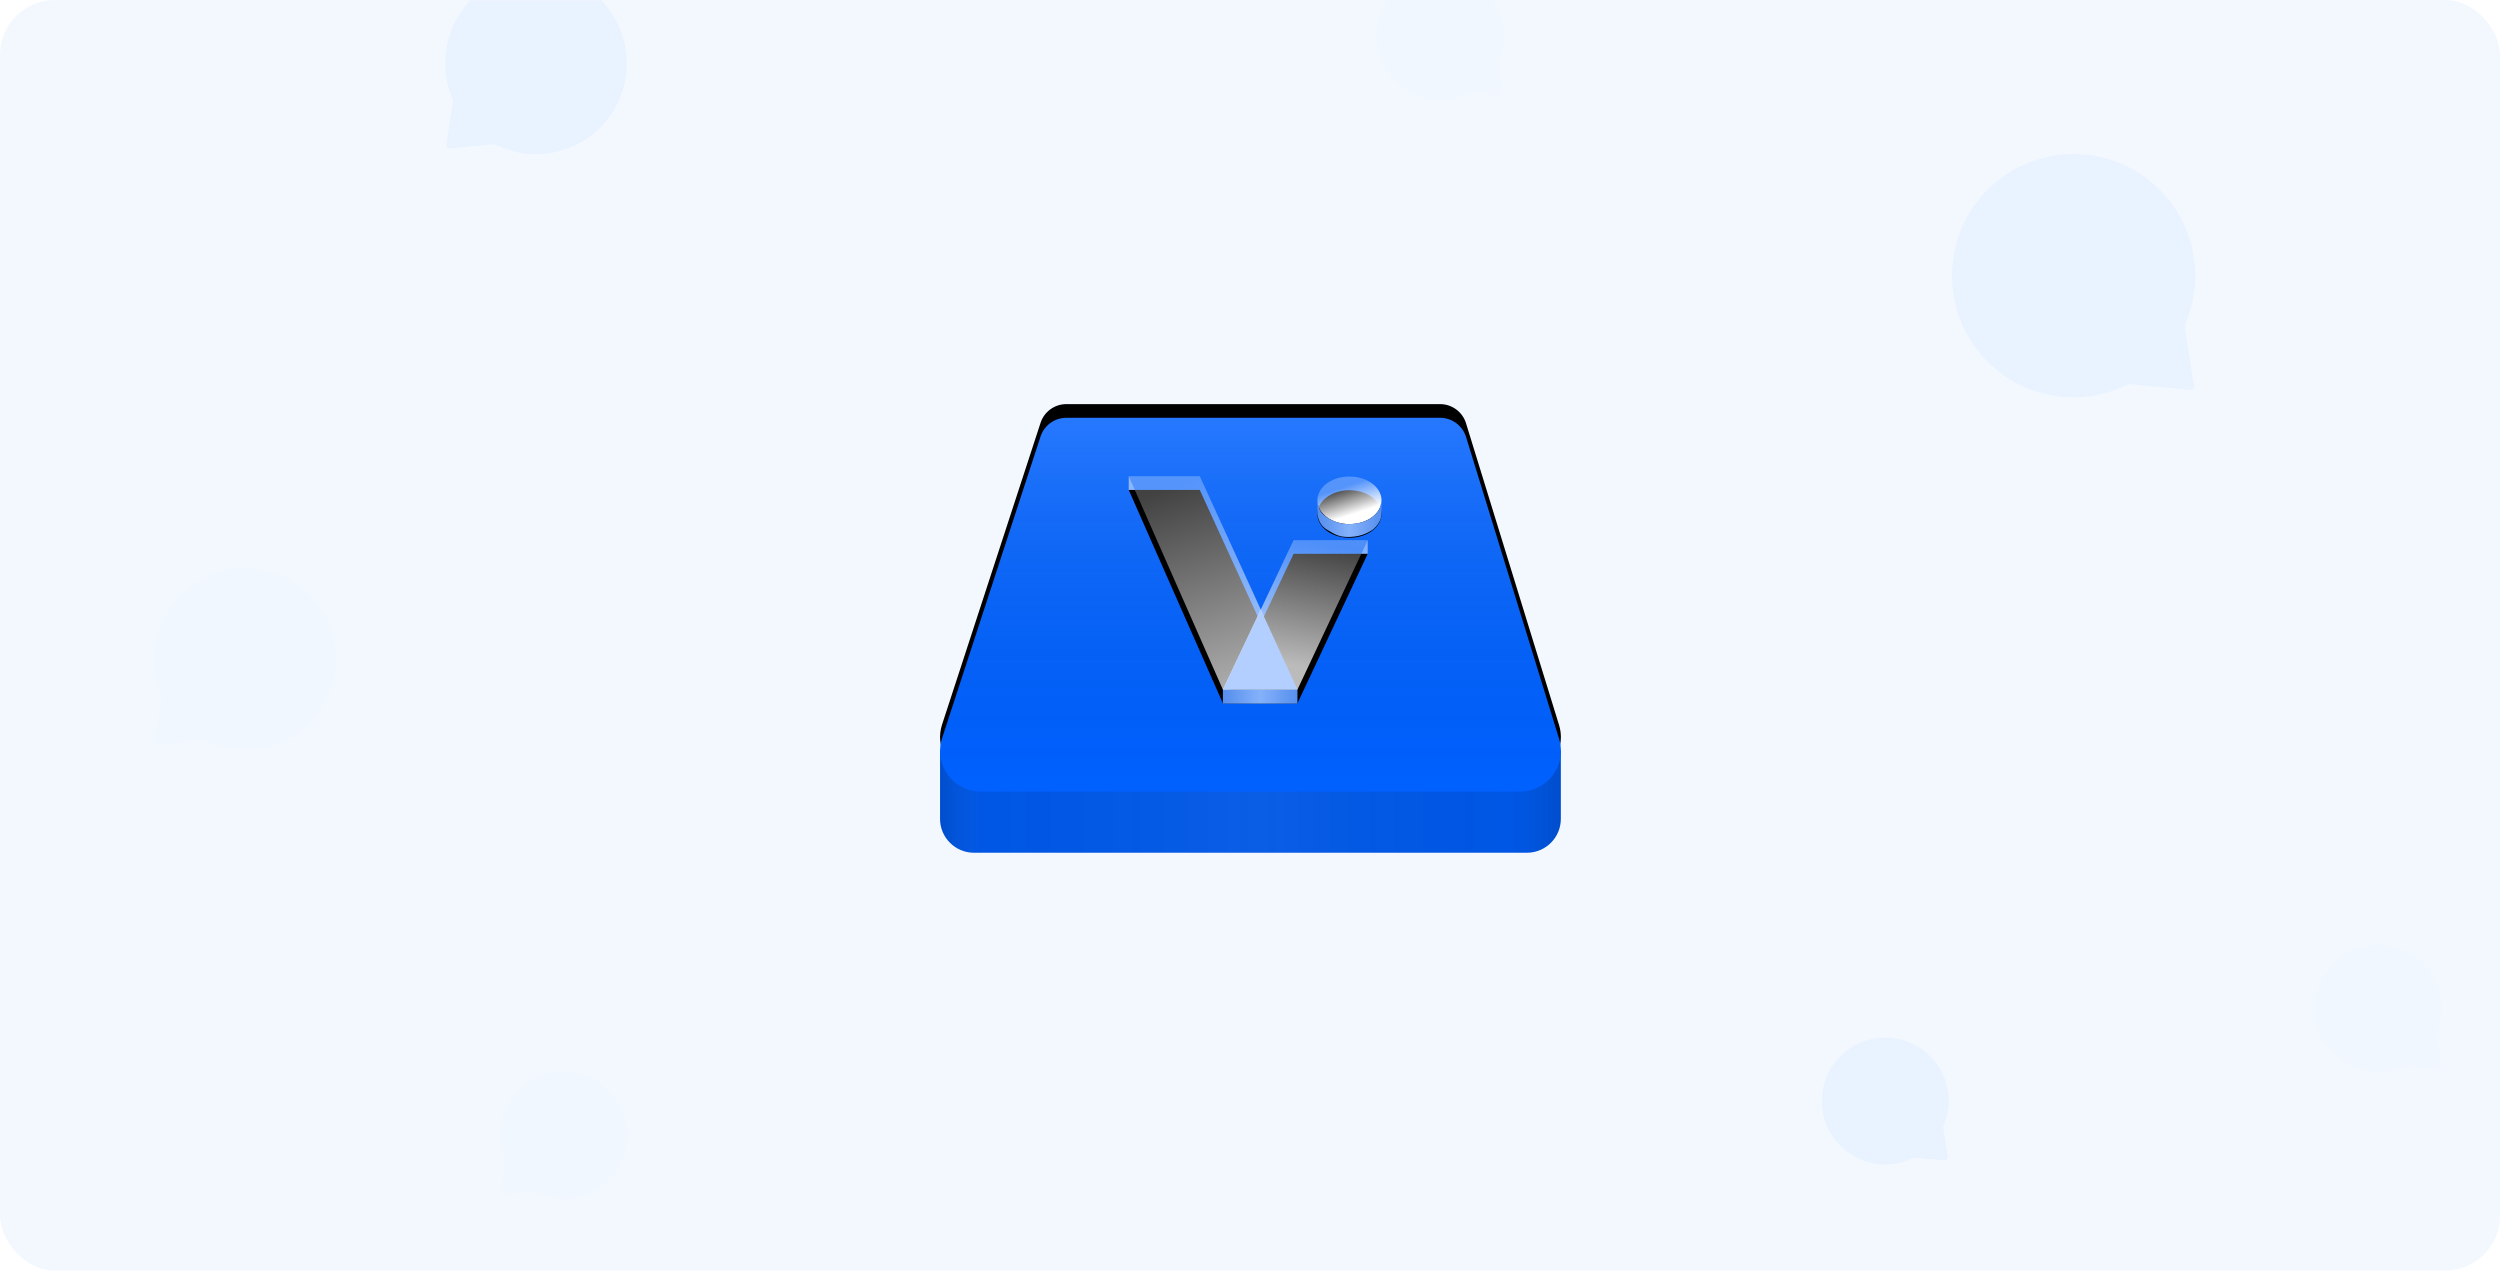 <?xml version="1.0" encoding="UTF-8"?>
<svg width="730px" height="371px" viewBox="0 0 730 371" version="1.1" xmlns="http://www.w3.org/2000/svg" xmlns:xlink="http://www.w3.org/1999/xlink">
    <title>vispato</title>
    <defs>
        <rect id="path-1" x="0" y="0" width="730" height="371" rx="16"></rect>
        <linearGradient x1="50%" y1="100%" x2="50%" y2="3.061617e-15%" id="linearGradient-3">
            <stop stop-color="#FFFFFF" stop-opacity="0.15" offset="0%"></stop>
            <stop stop-color="#FFFFFF" stop-opacity="0.02" offset="0%"></stop>
            <stop stop-color="#000000" stop-opacity="0.05" offset="100%"></stop>
        </linearGradient>
        <path d="M33.84,5.469 L5.088,93.554 C3.049,99.799 6.459,106.515 12.705,108.553 C13.896,108.942 15.142,109.141 16.396,109.141 L173.885,109.141 C180.455,109.141 185.78,103.815 185.78,97.245 C185.78,96.057 185.603,94.876 185.253,93.741 L158.079,5.594 C157.054,2.269 153.98,2.91347658e-15 150.5,0 L41.378,0 C37.947,-6.4117221e-16 34.905,2.207 33.84,5.469 Z" id="path-4"></path>
        <filter x="1.3%" y="-1.8%" width="97.5%" height="103.7%" filterUnits="objectBoundingBox" id="filter-5">
            <feOffset dx="0" dy="-4" in="SourceAlpha" result="shadowOffsetInner1"></feOffset>
            <feComposite in="shadowOffsetInner1" in2="SourceAlpha" operator="arithmetic" k2="-1" k3="1" result="shadowInnerInner1"></feComposite>
            <feColorMatrix values="0 0 0 0 1   0 0 0 0 1   0 0 0 0 1  0 0 0 0.065 0" type="matrix" in="shadowInnerInner1"></feColorMatrix>
        </filter>
        <linearGradient x1="100%" y1="65.006%" x2="0%" y2="65.006%" id="linearGradient-6">
            <stop stop-color="#000000" stop-opacity="0.1" offset="0%"></stop>
            <stop stop-color="#1C1C1C" stop-opacity="0" offset="7.864%"></stop>
            <stop stop-color="#FFFFFF" stop-opacity="0.04" offset="48.484%"></stop>
            <stop stop-color="#818181" stop-opacity="0" offset="92.872%"></stop>
            <stop stop-color="#000000" stop-opacity="0.1" offset="100%"></stop>
        </linearGradient>
        <path d="M4.494,97.038 L4.494,117.087 C4.494,122.562 8.933,127 14.407,127 L175.851,127 C181.326,127 185.764,122.562 185.764,117.087 L185.764,97.038 L185.764,97.038 L4.494,97.038 Z" id="path-7"></path>
        <linearGradient x1="50%" y1="0%" x2="50%" y2="100%" id="linearGradient-8">
            <stop stop-color="#FFFFFF" stop-opacity="0.15" offset="0%"></stop>
            <stop stop-color="#000000" stop-opacity="0" offset="100%"></stop>
        </linearGradient>
        <path d="M33.84,5.469 L5.088,93.554 C3.049,99.799 6.459,106.515 12.705,108.553 C13.896,108.942 15.142,109.141 16.396,109.141 L173.885,109.141 C180.455,109.141 185.78,103.815 185.78,97.245 C185.78,96.057 185.603,94.876 185.253,93.741 L158.079,5.594 C157.054,2.269 153.98,2.91347658e-15 150.5,0 L41.378,0 C37.947,-6.4117221e-16 34.905,2.207 33.84,5.469 Z" id="path-9"></path>
        <linearGradient x1="41.708%" y1="1.184%" x2="59.228%" y2="92.902%" id="linearGradient-10">
            <stop stop-color="#EEEEEE" stop-opacity="0" offset="0%"></stop>
            <stop stop-color="#000000" stop-opacity="0.12" offset="98.189%"></stop>
        </linearGradient>
        <linearGradient x1="73.537%" y1="125.511%" x2="42.558%" y2="1.121%" id="linearGradient-11">
            <stop stop-color="#FFFFFF" stop-opacity="0.8" offset="0%"></stop>
            <stop stop-color="#FFFFFF" stop-opacity="0.26" offset="100%"></stop>
        </linearGradient>
        <polygon id="path-12" points="49.266 62.316 27.495 62.316 2.80043878e-12 0 20.745 0"></polygon>
        <filter x="-4.1%" y="-3.2%" width="108.1%" height="112.8%" filterUnits="objectBoundingBox" id="filter-13">
            <feOffset dx="0" dy="4" in="SourceAlpha" result="shadowOffsetOuter1"></feOffset>
            <feColorMatrix values="0 0 0 0 1   0 0 0 0 1   0 0 0 0 1  0 0 0 0.5 0" type="matrix" in="shadowOffsetOuter1"></feColorMatrix>
        </filter>
        <linearGradient x1="35.668%" y1="81.112%" x2="50%" y2="9.68018773e-14%" id="linearGradient-14">
            <stop stop-color="#FFFFFF" stop-opacity="0.732" offset="0%"></stop>
            <stop stop-color="#FFFFFF" stop-opacity="0.26" offset="100%"></stop>
        </linearGradient>
        <polygon id="path-15" points="69.78 18.66 49.266 62.316 27.495 62.316 48.137 18.66 68.95 18.66"></polygon>
        <filter x="-4.7%" y="-4.6%" width="109.5%" height="118.3%" filterUnits="objectBoundingBox" id="filter-16">
            <feOffset dx="0" dy="4" in="SourceAlpha" result="shadowOffsetOuter1"></feOffset>
            <feColorMatrix values="0 0 0 0 0.522   0 0 0 0 0.694   0 0 0 0 0.98  0 0 0 1 0" type="matrix" in="shadowOffsetOuter1"></feColorMatrix>
        </filter>
        <linearGradient x1="61.731%" y1="76.492%" x2="38.092%" y2="23.101%" id="linearGradient-17">
            <stop stop-color="#FFFFFF" offset="0%"></stop>
            <stop stop-color="#FFFFFF" stop-opacity="0.26" offset="100%"></stop>
        </linearGradient>
        <path d="M64.451,13.976 C69.622,13.976 73.814,10.866 73.814,7.031 C73.814,3.195 69.622,0.085 64.451,0.085 C59.281,0.085 55.089,3.195 55.089,7.031 C55.089,10.866 59.281,13.976 64.451,13.976 Z" id="path-18"></path>
        <filter x="-10.7%" y="-14.4%" width="121.4%" height="157.6%" filterUnits="objectBoundingBox" id="filter-19">
            <feOffset dx="0" dy="4" in="SourceAlpha" result="shadowOffsetOuter1"></feOffset>
            <feColorMatrix values="0 0 0 0 0.82   0 0 0 0 0.82   0 0 0 0 0.82  0 0 0 1 0" type="matrix" in="shadowOffsetOuter1"></feColorMatrix>
        </filter>
        <linearGradient x1="100%" y1="35.73%" x2="1.172%" y2="35.73%" id="linearGradient-20">
            <stop stop-color="#568FEE" offset="0%"></stop>
            <stop stop-color="#85B1FA" offset="50.451%"></stop>
            <stop stop-color="#568FEE" offset="100%"></stop>
        </linearGradient>
        <linearGradient x1="100%" y1="35.73%" x2="1.172%" y2="35.73%" id="linearGradient-21">
            <stop stop-color="#568FEE" offset="0%"></stop>
            <stop stop-color="#85B1FA" offset="50.451%"></stop>
            <stop stop-color="#568FEE" offset="100%"></stop>
        </linearGradient>
    </defs>
    <g id="👉-👉-👉-👉-🎨-Landingpages" stroke="none" stroke-width="1" fill="none" fill-rule="evenodd">
        <g id="Hinweisgebersysteme-Desktop" transform="translate(-545, -725)">
            <g id="Section-01" transform="translate(545, 227)">
                <g id="vispato" transform="translate(0, 498)">
                    <mask id="mask-2" fill="white">
                        <use xlink:href="#path-1"></use>
                    </mask>
                    <use id="Rectangle" fill="#F3F8FF" xlink:href="#path-1"></use>
                    <path d="M437.38,18.1 L437.36,18.1 C438.4,15.78 439,13.2 439,10.5 C439,0.28 430.72,-8 420.5,-8 C410.28,-8 402,0.28 402,10.5 C402,20.72 410.28,29 420.5,29 C423.52,29 426.38,28.26 428.9,26.98 L437.62,27.816 C438.17,27.869 438.658,27.466 438.711,26.916 C438.719,26.833 438.716,26.75 438.704,26.668 L437.38,18.1 L437.38,18.1 Z" id="Path-Copy-6" fill="#0061FF" fill-rule="nonzero" opacity="0.1" mask="url(#mask-2)"></path>
                    <path d="M637.891,95.084 L637.853,95.084 C639.849,90.632 641,85.681 641,80.5 C641,60.889 625.111,45 605.5,45 C585.889,45 570,60.889 570,80.5 C570,100.111 585.889,116 605.5,116 C611.295,116 616.783,114.58 621.619,112.124 L639.528,113.841 C640.078,113.894 640.566,113.491 640.619,112.941 C640.627,112.858 640.624,112.775 640.612,112.693 L637.891,95.084 L637.891,95.084 Z" id="Path" fill="#0061FF" fill-rule="nonzero" opacity="0.2" mask="url(#mask-2)"></path>
                    <path d="M95.679,203.386 L95.651,203.386 C97.141,200.063 98,196.368 98,192.5 C98,177.861 86.139,166 71.5,166 C56.861,166 45,177.861 45,192.5 C45,207.139 56.861,219 71.5,219 C75.826,219 79.923,217.94 83.532,216.106 L96.577,217.357 C97.126,217.41 97.615,217.007 97.668,216.457 C97.676,216.375 97.673,216.291 97.66,216.209 L95.679,203.386 L95.679,203.386 Z" id="Path-Copy" fill="#0061FF" fill-rule="nonzero" opacity="0.1" mask="url(#mask-2)" transform="translate(71.5, 192.5) scale(-1, 1) translate(-71.5, -192.5) "></path>
                    <path d="M180.679,29.386 L180.651,29.386 C182.141,26.063 183,22.368 183,18.5 C183,3.861 171.139,-8 156.5,-8 C141.861,-8 130,3.861 130,18.5 C130,33.139 141.861,45 156.5,45 C160.826,45 164.923,43.94 168.532,42.106 L181.577,43.357 C182.126,43.41 182.615,43.007 182.668,42.457 C182.676,42.375 182.673,42.291 182.66,42.209 L180.679,29.386 L180.679,29.386 Z" id="Path-Copy-2" fill="#0061FF" fill-rule="nonzero" opacity="0.2" mask="url(#mask-2)" transform="translate(156.5, 18.5) scale(-1, 1) translate(-156.5, -18.5) "></path>
                    <path d="M711.38,302.1 L711.36,302.1 C712.4,299.78 713,297.2 713,294.5 C713,284.28 704.72,276 694.5,276 C684.28,276 676,284.28 676,294.5 C676,304.72 684.28,313 694.5,313 C697.52,313 700.38,312.26 702.9,310.98 L711.62,311.816 C712.17,311.869 712.658,311.466 712.711,310.916 C712.719,310.833 712.716,310.75 712.704,310.668 L711.38,302.1 L711.38,302.1 Z" id="Path-Copy-3" fill="#0061FF" fill-rule="nonzero" opacity="0.1" mask="url(#mask-2)"></path>
                    <path d="M567.38,329.1 L567.36,329.1 C568.4,326.78 569,324.2 569,321.5 C569,311.28 560.72,303 550.5,303 C540.28,303 532,311.28 532,321.5 C532,331.72 540.28,340 550.5,340 C553.52,340 556.38,339.26 558.9,337.98 L567.62,338.816 C568.17,338.869 568.658,338.466 568.711,337.916 C568.719,337.833 568.716,337.75 568.704,337.668 L567.38,329.1 L567.38,329.1 Z" id="Path-Copy-4" fill="#0061FF" fill-rule="nonzero" opacity="0.2" mask="url(#mask-2)"></path>
                    <path d="M181.38,339.1 L181.36,339.1 C182.4,336.78 183,334.2 183,331.5 C183,321.28 174.72,313 164.5,313 C154.28,313 146,321.28 146,331.5 C146,341.72 154.28,350 164.5,350 C167.52,350 170.38,349.26 172.9,347.98 L181.62,348.816 C182.17,348.869 182.658,348.466 182.711,347.916 C182.719,347.833 182.716,347.75 182.704,347.668 L181.38,339.1 L181.38,339.1 Z" id="Path-Copy-5" fill="#0061FF" fill-rule="nonzero" opacity="0.1" mask="url(#mask-2)" transform="translate(164.5, 331.5) scale(-1, 1) translate(-164.5, -331.5) "></path>
                    <g id="vispato-logo" mask="url(#mask-2)">
                        <g transform="translate(270, 122)">
                            <g id="Path-69" fill="none">
                                <use fill="url(#linearGradient-3)" fill-rule="evenodd" xlink:href="#path-4"></use>
                                <use fill="black" fill-opacity="1" filter="url(#filter-5)" xlink:href="#path-4"></use>
                            </g>
                            <g id="Path-70" fill="none" fill-rule="evenodd">
                                <use fill="#0057E5" xlink:href="#path-7"></use>
                                <use fill="url(#linearGradient-6)" xlink:href="#path-7"></use>
                            </g>
                            <g id="Path-69" fill="none" fill-rule="evenodd">
                                <use fill="#0061FF" xlink:href="#path-9"></use>
                                <use fill="url(#linearGradient-8)" xlink:href="#path-9"></use>
                            </g>
                            <polygon id="Path-72" fill="#85B1FA" fill-rule="evenodd" points="129.368 35.719 129.368 39.753 127.349 40.017"></polygon>
                            <polygon id="Path-71" fill="#8BB6FC" fill-rule="evenodd" points="59.588 17.059 59.588 21.086 61.402 21.086"></polygon>
                            <polygon id="Path-2" fill="url(#linearGradient-10)" fill-rule="evenodd" points="87.083 79.375 87.083 83.122 76.096 58.346 77.39 57.547"></polygon>
                            <g id="Group" stroke-width="1" fill="none" fill-rule="evenodd" transform="translate(59.588, 17.059)">
                                <g id="Path" fill-rule="nonzero">
                                    <use fill="black" fill-opacity="1" filter="url(#filter-13)" xlink:href="#path-12"></use>
                                    <use fill="url(#linearGradient-11)" xlink:href="#path-12"></use>
                                </g>
                                <g id="Path" fill-rule="nonzero">
                                    <use fill="black" fill-opacity="1" filter="url(#filter-16)" xlink:href="#path-15"></use>
                                    <use fill="url(#linearGradient-14)" xlink:href="#path-15"></use>
                                </g>
                                <g id="Oval" fill-rule="nonzero">
                                    <use fill="black" fill-opacity="1" filter="url(#filter-19)" xlink:href="#path-18"></use>
                                    <use fill="url(#linearGradient-17)" xlink:href="#path-18"></use>
                                </g>
                                <path d="M55.089,6.801 L55.089,11.072 C55.404,13.15 56.32,14.649 57.838,15.567 C60.113,16.944 61.433,17.877 64.721,17.719 C67.958,17.564 69.795,16.536 71.072,15.722 C71.658,15.348 72.711,14.331 73.357,13.002 C73.552,12.601 73.704,11.958 73.814,11.072 L73.814,6.801 C73.664,8.185 73.427,9.156 73.105,9.713 C72.143,11.376 70.414,12.498 69.252,13.002 C67.885,13.595 66.466,13.878 64.451,13.976 C62.931,14.05 59.378,13.549 56.707,11.072 C55.78,10.213 55.241,8.789 55.089,6.801 Z" id="Path-3" fill="url(#linearGradient-20)"></path>
                                <polygon id="Path-4" fill="url(#linearGradient-21)" points="49.266 62.316 49.266 66.402 27.495 66.402 27.495 62.316"></polygon>
                                <polygon id="Path-5" fill="#B3CFFF" points="27.495 62.316 49.266 62.316 38.562 38.951"></polygon>
                            </g>
                        </g>
                    </g>
                </g>
            </g>
        </g>
    </g>
</svg>